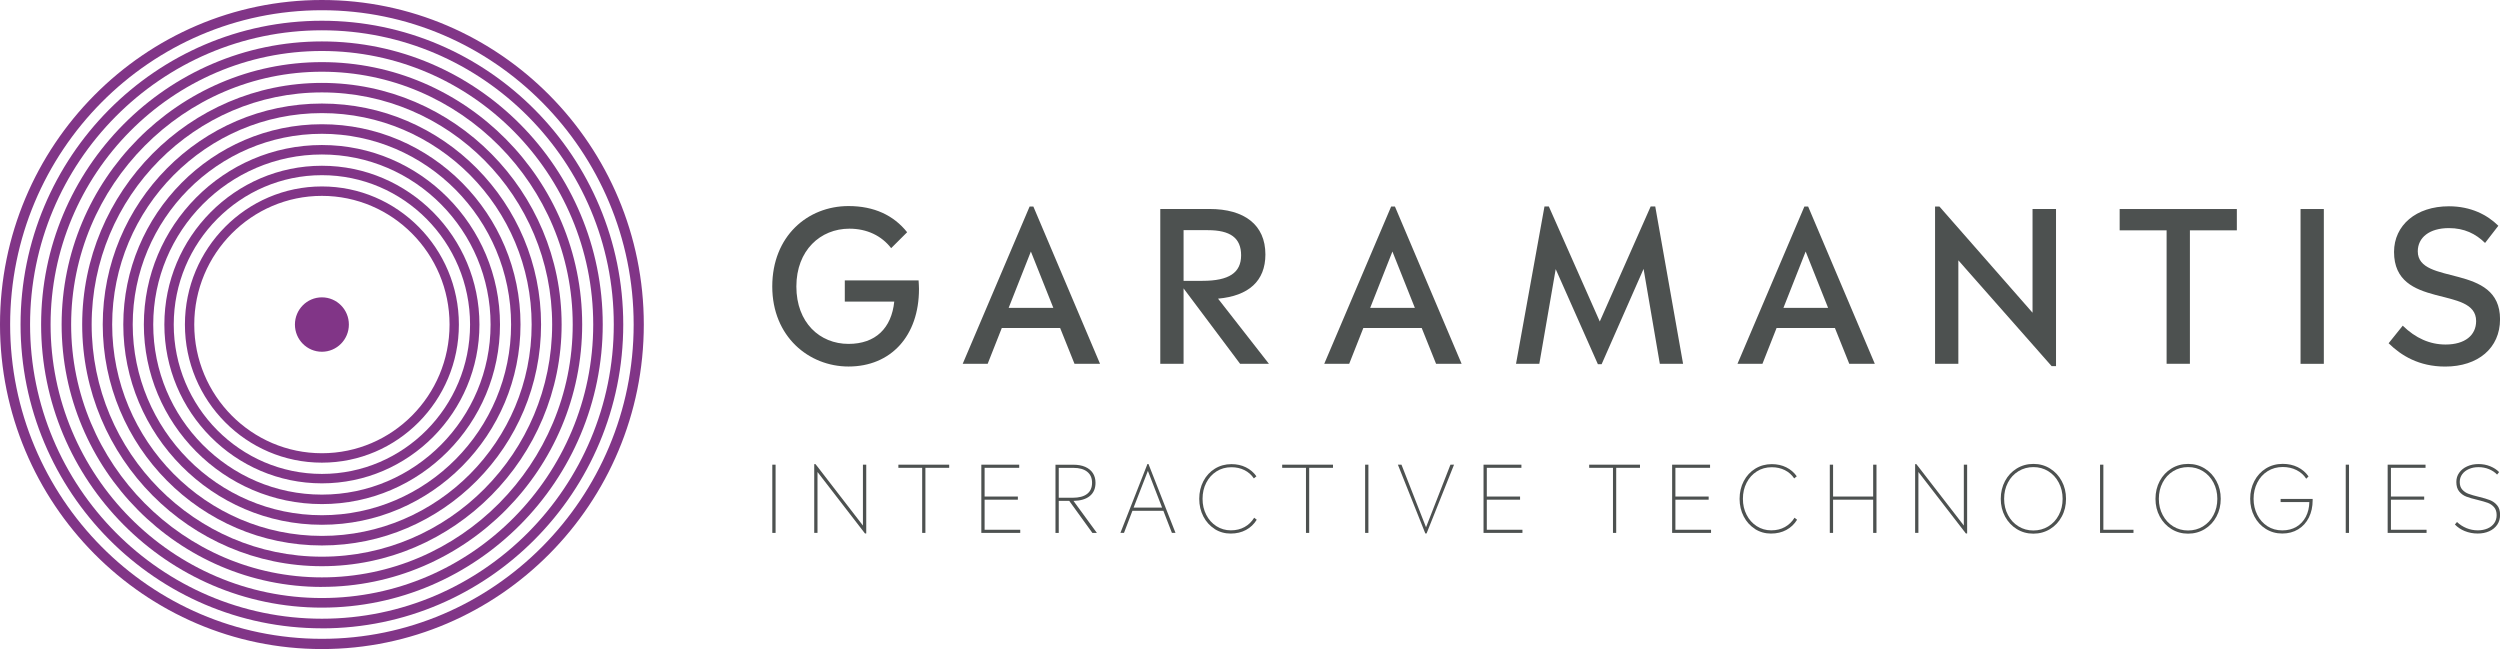 <?xml version="1.0" encoding="UTF-8"?> <svg xmlns="http://www.w3.org/2000/svg" id="Ebene_1" viewBox="0 0 557 144.61"><defs><style>.cls-1{fill:#813587;}.cls-1,.cls-2{stroke-width:0px;}.cls-2{fill:#4d5150;}</style></defs><path class="cls-1" d="m71.72,39.03c-18.2,0-33.01,14.93-33.01,33.28s14.81,33.28,33.01,33.28,33.01-14.93,33.01-33.28-14.8-33.28-33.01-33.28m0,68.66c-19.35,0-35.1-15.87-35.1-35.38s15.75-35.38,35.1-35.38,35.1,15.87,35.1,35.38-15.74,35.38-35.1,35.38"></path><path class="cls-1" d="m71.72,34.42c-20.72,0-37.58,17-37.58,37.89s16.86,37.89,37.58,37.89,37.58-17,37.58-37.89-16.86-37.89-37.58-37.89m0,77.89c-21.88,0-39.67-17.95-39.67-40s17.8-40,39.67-40,39.68,17.94,39.68,40-17.8,40-39.68,40"></path><path class="cls-1" d="m71.72,29.81c-23.24,0-42.15,19.06-42.15,42.49s18.91,42.49,42.15,42.49,42.15-19.06,42.15-42.49-18.91-42.49-42.15-42.49m0,87.11c-24.4,0-44.25-20.01-44.25-44.62s19.85-44.62,44.25-44.62,44.25,20.01,44.25,44.62-19.85,44.62-44.25,44.62"></path><path class="cls-1" d="m71.72,25.2c-25.76,0-46.73,21.13-46.73,47.1s20.96,47.1,46.73,47.1,46.73-21.13,46.73-47.1-20.96-47.1-46.73-47.1m0,96.33c-26.93,0-48.83-22.08-48.83-49.23s21.9-49.23,48.83-49.23,48.83,22.08,48.83,49.23-21.9,49.23-48.83,49.23"></path><path class="cls-1" d="m71.72,20.59c-28.29,0-51.3,23.2-51.3,51.72s23.01,51.72,51.3,51.72,51.3-23.2,51.3-51.72-23.01-51.72-51.3-51.72m0,105.56c-29.45,0-53.41-24.16-53.41-53.84s23.96-53.84,53.41-53.84,53.41,24.16,53.41,53.84-23.96,53.84-53.41,53.84"></path><path class="cls-1" d="m71.72,15.98c-30.81,0-55.87,25.27-55.87,56.33s25.06,56.33,55.87,56.33,55.88-25.27,55.88-56.33S102.53,15.98,71.72,15.98m0,114.79c-31.97,0-57.99-26.23-57.99-58.46S39.75,13.84,71.72,13.84s57.99,26.23,57.99,58.46-26.01,58.46-57.99,58.46"></path><path class="cls-1" d="m71.72,11.36c-33.33,0-60.45,27.34-60.45,60.94s27.12,60.94,60.45,60.94,60.45-27.34,60.45-60.94S105.05,11.36,71.72,11.36m0,124.02c-34.5,0-62.56-28.3-62.56-63.08S37.22,9.23,71.72,9.23s62.57,28.3,62.57,63.07-28.07,63.08-62.57,63.08"></path><path class="cls-1" d="m71.72,6.75C35.87,6.75,6.7,36.16,6.7,72.3s29.17,65.55,65.02,65.55,65.03-29.4,65.03-65.55S107.58,6.75,71.72,6.75m0,133.24c-37.02,0-67.14-30.36-67.14-67.69S34.7,4.62,71.72,4.62s67.14,30.36,67.14,67.69-30.12,67.69-67.14,67.69"></path><path class="cls-1" d="m71.72,2.28C33.42,2.28,2.26,33.69,2.26,72.31s31.16,70.02,69.46,70.02,69.46-31.41,69.46-70.02S110.02,2.28,71.72,2.28m0,142.33C32.18,144.61,0,112.17,0,72.31S32.18,0,71.72,0s71.72,32.44,71.72,72.31-32.18,72.3-71.72,72.3"></path><path class="cls-1" d="m71.72,43.64c-15.68,0-28.44,12.86-28.44,28.67s12.76,28.67,28.44,28.67,28.44-12.86,28.44-28.67-12.76-28.67-28.44-28.67m0,59.44c-16.83,0-30.52-13.8-30.52-30.77s13.69-30.77,30.52-30.77,30.52,13.8,30.52,30.77-13.69,30.77-30.52,30.77"></path><path class="cls-1" d="m77.73,72.31c0,3.34-2.69,6.06-6.01,6.06s-6.01-2.71-6.01-6.06,2.69-6.06,6.01-6.06,6.01,2.71,6.01,6.06"></path><path class="cls-2" d="m204.75,64.39c0,10.45-6.25,17.27-15.7,17.27-8.8,0-16.99-6.63-16.99-17.83s7.87-17.92,16.99-17.92c5.69,0,10.05,2.05,13.06,5.83l-3.56,3.55c-2.13-2.76-5.37-4.34-9.31-4.34-6.44,0-11.81,4.81-11.81,12.88s5.23,12.79,11.62,12.79c6.02,0,9.58-3.5,10.19-9.43h-11.02v-4.71h16.44c.04.7.09,1.35.09,1.91"></path><path class="cls-2" d="m229.68,56.04l-4.95,12.55h9.95l-5-12.55Zm6.53,17.04h-13.01l-3.15,7.98h-5.56l14.91-35.05h.83l14.86,35.05h-5.69l-3.2-7.98Z"></path><path class="cls-2" d="m267.91,62.57c5.93,0,8.61-1.82,8.61-5.69s-2.41-5.6-7.41-5.6h-5.41v11.29h4.21Zm8.38,18.48l-12.59-16.8v16.8h-5.19v-34.49h10.97c7.73,0,12.45,3.5,12.45,10.13,0,5.93-3.75,9.24-10.55,9.85l11.34,14.52h-6.44Z"></path><path class="cls-2" d="m310.23,56.04l-4.95,12.55h9.95l-5-12.55Zm6.53,17.04h-13.01l-3.15,7.98h-5.56l14.91-35.05h.84l14.86,35.05h-5.69l-3.2-7.98Z"></path><polygon class="cls-2" points="369.81 81.06 366.19 59.91 356.84 81.15 356.01 81.15 346.61 59.96 342.96 81.06 337.77 81.06 344.11 46 345.08 46 356.43 71.63 367.77 46 368.79 46 374.99 81.06 369.81 81.06"></polygon><path class="cls-2" d="m402.3,56.04l-4.95,12.55h9.95l-5-12.55Zm6.53,17.04h-13.01l-3.15,7.98h-5.56l14.91-35.05h.83l14.86,35.05h-5.69l-3.2-7.98Z"></path><polygon class="cls-2" points="458.08 46.57 458.08 81.57 457.1 81.57 436.32 58 436.32 81.05 431.13 81.05 431.13 46.01 432.1 46.01 452.85 69.67 452.85 46.57 458.08 46.57"></polygon><polygon class="cls-2" points="482.72 51.32 472.26 51.32 472.26 46.57 498.37 46.57 498.37 51.32 487.91 51.32 487.91 81.05 482.72 81.05 482.72 51.32"></polygon><rect class="cls-2" x="512.56" y="46.57" width="5.19" height="34.49"></rect><path class="cls-2" d="m532.18,76.48l3.15-3.92c2.87,2.8,6.06,4.2,9.54,4.2,4.31,0,6.81-2.05,6.81-5.23,0-8.03-18.29-2.43-18.29-15.4,0-5.93,4.91-10.17,12.22-10.17,4.91,0,8.56,1.91,11.02,4.34l-2.96,3.83c-2.08-2.05-4.63-3.31-8.05-3.31-4.35,0-6.94,2.1-6.94,5.18,0,7.74,18.33,2.52,18.33,15.12,0,6.44-4.91,10.55-12.22,10.55-5.88,0-9.82-2.47-12.59-5.18"></path><rect class="cls-2" x="172.07" y="103.53" width=".73" height="15.2"></rect><polygon class="cls-2" points="193 103.53 193 118.85 192.71 118.85 182.14 105.16 182.14 118.73 181.41 118.73 181.41 103.41 181.7 103.41 192.26 117.09 192.26 103.53 193 103.53"></polygon><polygon class="cls-2" points="205.46 104.23 200.16 104.23 200.16 103.53 211.48 103.53 211.48 104.23 206.18 104.23 206.18 118.73 205.46 118.73 205.46 104.23"></polygon><polygon class="cls-2" points="227.31 118.03 227.31 118.73 218.64 118.73 218.64 103.53 227.08 103.53 227.08 104.23 219.37 104.23 219.37 110.63 226.78 110.63 226.78 111.33 219.37 111.33 219.37 118.03 227.31 118.03"></polygon><path class="cls-2" d="m238.97,110.9c1.42,0,2.49-.28,3.23-.85.74-.57,1.11-1.39,1.11-2.48s-.36-1.89-1.09-2.47c-.73-.58-1.76-.86-3.09-.86h-3.24v6.66h3.08Zm-.75.7h-2.33v7.14h-.73v-15.2h3.98c1.04,0,1.92.16,2.65.48s1.3.78,1.7,1.39c.39.6.59,1.32.59,2.16,0,1.27-.43,2.26-1.28,2.95s-2.07,1.05-3.63,1.08l5.22,7.14h-1l-5.16-7.14Z"></path><path class="cls-2" d="m255.75,104.91l-3.18,8.18h6.34l-3.16-8.18Zm3.45,8.9h-6.9l-1.87,4.91h-.8l6.02-15.34h.23l6.02,15.34h-.8l-1.9-4.91Z"></path><path class="cls-2" d="m270.64,117.86c-1.07-.68-1.92-1.61-2.53-2.79-.61-1.18-.92-2.49-.92-3.93s.31-2.77.93-3.95c.62-1.18,1.47-2.1,2.56-2.77,1.09-.67,2.32-1.01,3.69-1.01,1.2,0,2.27.24,3.22.71.95.47,1.73,1.14,2.34,2l-.57.47c-.53-.79-1.23-1.41-2.09-1.84-.86-.43-1.83-.65-2.91-.65-1.25,0-2.36.31-3.33.93-.97.62-1.73,1.46-2.28,2.53s-.82,2.26-.82,3.58.27,2.49.82,3.56c.54,1.07,1.3,1.91,2.26,2.53.97.62,2.04.93,3.22.93s2.18-.25,3.06-.74c.89-.49,1.6-1.19,2.14-2.07l.57.45c-.6.97-1.39,1.73-2.39,2.27-.99.54-2.13.81-3.43.81s-2.5-.34-3.57-1.02"></path><polygon class="cls-2" points="290.97 104.23 285.67 104.23 285.67 103.53 296.99 103.53 296.99 104.23 291.69 104.23 291.69 118.73 290.97 118.73 290.97 104.23"></polygon><rect class="cls-2" x="304.15" y="103.53" width=".73" height="15.2"></rect><polygon class="cls-2" points="323.96 103.53 317.84 118.85 317.56 118.85 311.45 103.53 312.25 103.53 317.72 117.48 323.16 103.53 323.96 103.53"></polygon><polygon class="cls-2" points="339.2 118.03 339.2 118.73 330.53 118.73 330.53 103.53 338.97 103.53 338.97 104.23 331.26 104.23 331.26 110.63 338.67 110.63 338.67 111.33 331.26 111.33 331.26 118.03 339.2 118.03"></polygon><polygon class="cls-2" points="359.37 104.23 354.07 104.23 354.07 103.53 365.39 103.53 365.39 104.23 360.09 104.23 360.09 118.73 359.37 118.73 359.37 104.23"></polygon><polygon class="cls-2" points="381.22 118.03 381.22 118.73 372.55 118.73 372.55 103.53 381 103.53 381 104.23 373.28 104.23 373.28 110.63 380.69 110.63 380.69 111.33 373.28 111.33 373.28 118.03 381.22 118.03"></polygon><path class="cls-2" d="m391.03,117.86c-1.07-.68-1.92-1.61-2.53-2.79-.61-1.18-.92-2.49-.92-3.93s.31-2.77.93-3.95c.62-1.18,1.47-2.1,2.56-2.77s2.32-1.01,3.69-1.01c1.2,0,2.27.24,3.22.71.95.47,1.73,1.14,2.34,2l-.57.47c-.53-.79-1.23-1.41-2.09-1.84-.86-.43-1.83-.65-2.91-.65-1.25,0-2.36.31-3.33.93-.98.62-1.73,1.46-2.28,2.53s-.82,2.26-.82,3.58.27,2.49.82,3.56c.54,1.07,1.3,1.91,2.26,2.53.97.62,2.04.93,3.22.93s2.18-.25,3.06-.74c.88-.49,1.6-1.19,2.14-2.07l.57.45c-.6.97-1.39,1.73-2.39,2.27-.99.54-2.13.81-3.43.81s-2.5-.34-3.57-1.02"></path><polygon class="cls-2" points="418.08 103.53 418.08 118.73 417.34 118.73 417.34 111.33 408.41 111.33 408.41 118.73 407.68 118.73 407.68 103.53 408.41 103.53 408.41 110.63 417.34 110.63 417.34 103.53 418.08 103.53"></polygon><polygon class="cls-2" points="438.28 103.53 438.28 118.85 437.99 118.85 427.42 105.16 427.42 118.73 426.69 118.73 426.69 103.41 426.97 103.41 437.54 117.09 437.54 103.53 438.28 103.53"></polygon><path class="cls-2" d="m456.36,117.28c1-.61,1.78-1.45,2.34-2.53.57-1.07.85-2.28.85-3.61s-.29-2.54-.86-3.62c-.57-1.08-1.35-1.93-2.34-2.54-.99-.61-2.09-.91-3.3-.91s-2.34.3-3.33.91c-1,.61-1.79,1.45-2.35,2.53-.57,1.08-.85,2.29-.85,3.63s.29,2.54.86,3.61c.57,1.08,1.35,1.92,2.35,2.53.99.61,2.09.91,3.3.91s2.34-.3,3.34-.91m-7.03.6c-1.1-.68-1.97-1.61-2.61-2.79-.64-1.18-.96-2.5-.96-3.95s.32-2.79.95-3.97c.63-1.18,1.5-2.11,2.61-2.79,1.11-.68,2.35-1.02,3.72-1.02s2.59.34,3.69,1.02c1.1.68,1.97,1.61,2.61,2.8.64,1.18.96,2.5.96,3.96s-.31,2.77-.95,3.95c-.63,1.18-1.5,2.11-2.61,2.79-1.11.68-2.35,1.02-3.72,1.02s-2.59-.34-3.69-1.02"></path><polygon class="cls-2" points="475.34 118.03 475.34 118.73 467.89 118.73 467.89 103.53 468.63 103.53 468.63 118.03 475.34 118.03"></polygon><path class="cls-2" d="m490.83,117.28c1-.61,1.78-1.45,2.34-2.53.57-1.07.85-2.28.85-3.61s-.29-2.54-.86-3.62c-.57-1.08-1.35-1.93-2.34-2.54-.99-.61-2.09-.91-3.31-.91s-2.34.3-3.33.91c-1,.61-1.78,1.45-2.34,2.53-.57,1.08-.85,2.29-.85,3.63s.29,2.54.86,3.61c.57,1.08,1.35,1.92,2.34,2.53.99.61,2.09.91,3.31.91s2.34-.3,3.34-.91m-7.03.6c-1.1-.68-1.97-1.61-2.61-2.79-.64-1.18-.96-2.5-.96-3.95s.32-2.79.95-3.97c.63-1.18,1.5-2.11,2.61-2.79,1.11-.68,2.35-1.02,3.72-1.02s2.59.34,3.69,1.02c1.1.68,1.97,1.61,2.61,2.8.64,1.18.96,2.5.96,3.96s-.32,2.77-.95,3.95c-.63,1.18-1.5,2.11-2.61,2.79-1.11.68-2.35,1.02-3.72,1.02s-2.59-.34-3.69-1.02"></path><path class="cls-2" d="m515.26,111.16v.29c0,1.44-.28,2.72-.84,3.85-.56,1.12-1.35,2-2.38,2.63-1.03.63-2.21.94-3.56.94s-2.56-.34-3.65-1.02c-1.09-.68-1.94-1.61-2.56-2.79-.62-1.18-.93-2.49-.93-3.93s.3-2.75.92-3.94c.61-1.18,1.47-2.12,2.57-2.81,1.1-.68,2.35-1.03,3.75-1.03,1.24,0,2.35.24,3.35.73.99.49,1.8,1.18,2.41,2.07l-.51.51c-.53-.82-1.25-1.46-2.16-1.92-.91-.46-1.93-.69-3.06-.69-1.28,0-2.41.31-3.4.94-.99.62-1.75,1.48-2.29,2.55-.54,1.08-.82,2.27-.82,3.59s.28,2.49.82,3.57c.54,1.08,1.3,1.92,2.26,2.54.96.62,2.07.93,3.31.93s2.24-.27,3.14-.79c.89-.53,1.59-1.27,2.1-2.23.5-.96.77-2.06.79-3.29h-6.4v-.7h7.14Z"></path><rect class="cls-2" x="522.63" y="103.53" width=".73" height="15.2"></rect><polygon class="cls-2" points="540.64 118.03 540.64 118.73 531.97 118.73 531.97 103.53 540.41 103.53 540.41 104.23 532.7 104.23 532.7 110.63 540.11 110.63 540.11 111.33 532.7 111.33 532.7 118.03 540.64 118.03"></polygon><path class="cls-2" d="m549.16,118.33c-.88-.36-1.61-.85-2.21-1.47l.47-.56c.6.58,1.3,1.03,2.1,1.36.8.33,1.65.5,2.53.5.8,0,1.52-.14,2.16-.41.64-.27,1.14-.67,1.5-1.18.36-.52.54-1.11.54-1.8,0-.74-.19-1.33-.57-1.77s-.85-.76-1.41-.97c-.56-.2-1.32-.42-2.29-.66-1.02-.24-1.85-.48-2.48-.72-.63-.24-1.16-.63-1.59-1.15-.43-.52-.64-1.23-.64-2.12,0-.77.21-1.46.64-2.06.43-.61,1.02-1.08,1.78-1.42.75-.34,1.59-.51,2.52-.51s1.79.16,2.6.49c.81.33,1.47.76,1.99,1.3l-.45.56c-.47-.51-1.08-.91-1.8-1.21-.73-.3-1.51-.45-2.34-.45s-1.5.14-2.14.42c-.64.28-1.14.67-1.5,1.17-.36.5-.54,1.07-.54,1.72,0,.71.19,1.28.57,1.7.38.42.85.74,1.41.94.56.21,1.32.43,2.27.66,1.03.25,1.86.49,2.49.74.62.25,1.16.63,1.59,1.15.44.52.66,1.23.66,2.14,0,.83-.22,1.57-.64,2.19-.43.62-1.02,1.11-1.78,1.45-.75.34-1.61.51-2.56.51-1.04,0-1.99-.18-2.87-.54"></path></svg> 
